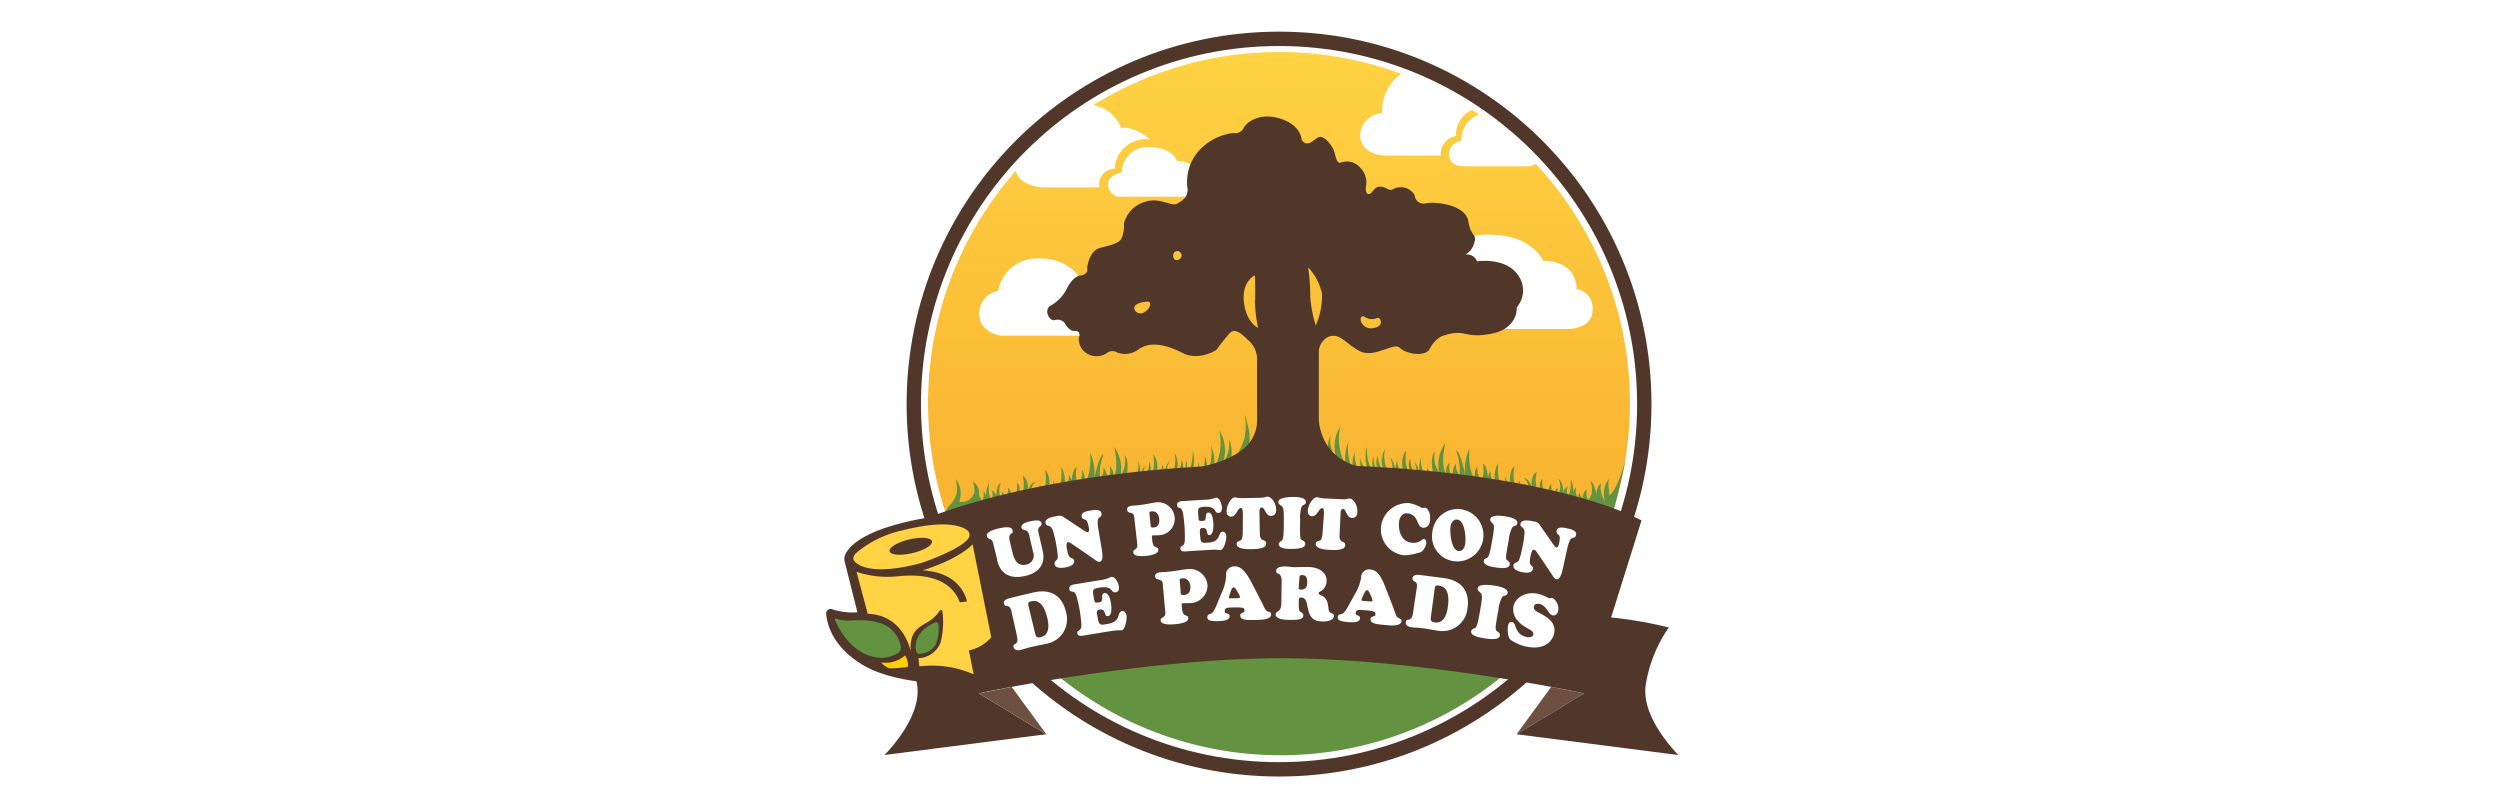 <?xml version="1.0" encoding="UTF-8"?> <svg xmlns="http://www.w3.org/2000/svg" xmlns:xlink="http://www.w3.org/1999/xlink" width="348" height="113" viewBox="0 0 348 113"><defs><linearGradient id="linear-gradient" x1="0.5" x2="0.5" y2="1" gradientUnits="objectBoundingBox"><stop offset="0" stop-color="#ffd343"></stop><stop offset="1" stop-color="#f4a127"></stop></linearGradient></defs><g id="Groupe_20596" data-name="Groupe 20596" transform="translate(-571 -5383)"><rect id="Rectangle_7997" data-name="Rectangle 7997" width="348" height="113" transform="translate(571 5383)" fill="#fff"></rect><g id="Groupe_20418" data-name="Groupe 20418" transform="translate(-10.5 541.567)"><g id="Groupe_18420" data-name="Groupe 18420" transform="translate(696.5 4845.433)"><g id="Ellipse_237" data-name="Ellipse 237" transform="translate(13.2 2.406)" fill="#fff" stroke="#513729" stroke-width="2"><ellipse cx="49.843" cy="49.843" rx="49.843" ry="49.843" stroke="none"></ellipse><ellipse cx="49.843" cy="49.843" rx="50.843" ry="50.843" fill="none"></ellipse></g><g id="Groupe_14457" data-name="Groupe 14457" transform="translate(0 0)"><path id="Tracé_91839" data-name="Tracé 91839" d="M111.853,21.775a2.514,2.514,0,0,1-.883.365H102.6c-.625,0-2.8.185-2.8-1.622a1.822,1.822,0,0,1,1.715-1.9,3.685,3.685,0,0,1,2.464-3.667q-.489-.34-.987-.669a3.724,3.724,0,0,0-2.219,3.641,2.522,2.522,0,0,0-2.132,2.734H91.295c-3.731,0-3.87-2.549-3.87-2.549a3.228,3.228,0,0,1,3.059-3.386,6.249,6.249,0,0,1,2.657-5.443,48.929,48.929,0,0,0-42.889,4.358,4.865,4.865,0,0,1,3.872,3.18s1.715-.418,4.032,1.574a4.331,4.331,0,0,0-4.913,4.079,2.2,2.2,0,0,0-2.132,2.6H43.092s-3.23-.227-3.588-2.319a48.851,48.851,0,1,0,72.348-.971M48.7,45.715H37.462s-3.076-.336-3.076-3.076a3.125,3.125,0,0,1,2.628-3.132,5.481,5.481,0,0,1,5.816-4.53A6.723,6.723,0,0,1,48.7,38ZM64.783,26.364H53.613a1.832,1.832,0,0,1-1.3-1.715c0-1.344,1.947-1.668,1.947-1.668a3.518,3.518,0,0,1,3.615-3.523c3.569,0,4.032,1.947,4.032,1.947s2.456-.232,2.456,1.993c0,0,2.086.093,2.086,2.039,0,0,.278.927-1.668.927m51.7,18.413H104.558l-6.5-3.913V36.95a7.111,7.111,0,0,1,7.258-5.3c6.122,0,7.574,3.661,7.574,3.661s4.481-.316,4.67,3.913a2.665,2.665,0,0,1,2.21,2.9c0,2.651-3.282,2.651-3.282,2.651" transform="translate(-13.083 -2.989)" fill="url(#linear-gradient)"></path><path id="Tracé_91840" data-name="Tracé 91840" d="M50.825,162.258a48.847,48.847,0,0,0,73.585,0Z" transform="translate(-24.383 -77.843)" fill="#639340"></path><path id="Tracé_91841" data-name="Tracé 91841" d="M129.972,105.295a6.66,6.66,0,0,0-.776,4.672s.878,4.526,7.025,5.527,18.116-.571,35.062,2.942c0,0,1.347-4.829,1.859-7.874,0,0-.913,3.882-2.286,5.016,0,0,.147.086,0-.9a3.716,3.716,0,0,1,.012-1.5,3.183,3.183,0,0,0-.507,3.134,3.209,3.209,0,0,1-.6-2.567,2.083,2.083,0,0,0-.537,2.15s-.3-2.12-.955-2.448c0,0,.716,1.7-.328,2.657a1.99,1.99,0,0,1-.12-1.493,1.382,1.382,0,0,0-.567,1.314,1.12,1.12,0,0,1-.418-.8.628.628,0,0,0-.179.741s-.507-.179-.388-1.552a2.388,2.388,0,0,0-.418,1.433,4.371,4.371,0,0,0-.328-2.567s.209,1.731-.388,2.358a2.027,2.027,0,0,1,0-1.343,1.338,1.338,0,0,0-.627,1.343s.149-1.821-.657-2.358a2.578,2.578,0,0,1-.119,2.358,1.657,1.657,0,0,1,.06-1.135,1,1,0,0,0-.448,1.135,1.956,1.956,0,0,1-.478-1.642,1.24,1.24,0,0,0-.3,1.493s-1.194-.179-.955-2.209c0,0-.776.607-.089,1.945,0,0-1.254-.065-.717-2.931,0,0-1.014.537-.627,2.567,0,0-.209-1.612-1.194-1.731a1.628,1.628,0,0,1,.6,1.731s0-.776-.508-.866c0,0,.3.747-.089.955a1.139,1.139,0,0,1-.507-1.4s-.564.39-.179,1.284c0,0-1.045-.418-.6-3.344,0,0-1.045.9-.388,3.135a1.471,1.471,0,0,1-.716-1.612s-.47.2.059,1.373c0,0-1.522.209-1.194-3.314a3.578,3.578,0,0,0-.328,2.985,2.061,2.061,0,0,1-.716-1.881,1.946,1.946,0,0,0-.358,1.761s.03-2.508-.746-2.776a4.22,4.22,0,0,1-.209,2.477,3.341,3.341,0,0,1-.537-2.209,3.691,3.691,0,0,0-.418,1.851s-.926-1.135-.716-4.209a7.25,7.25,0,0,0-.568,3.791s-.567-3.313-1.313-3.552a6.97,6.97,0,0,1,.507,3.4,1.783,1.783,0,0,1-.448-1.612,2.208,2.208,0,0,0-.358,2.179s-.806-.537-.568-2.3a1.785,1.785,0,0,0-.358,1.911s-1.015-1.121-.239-4.62a5.221,5.221,0,0,0-.866,4.083,3.557,3.557,0,0,1-.568-2.925s-.776.6-.268,3.075a1.152,1.152,0,0,1-.806-.831,3.931,3.931,0,0,0,.179,1.608,3.432,3.432,0,0,1-1.015-3.045,4.686,4.686,0,0,0-.179,2.627s-.269-1.731-.776-1.791a2.9,2.9,0,0,1,.3,1.7,3.319,3.319,0,0,1-.866-2.388,2.222,2.222,0,0,0,.09,2.12s-1.075-.418-.657-3.165c0,0-.95.889-.418,2.926,0,0-.806-.03-.836-1.523a1.883,1.883,0,0,0-.119,1.463s-.537-1.791-.9-1.881a2.4,2.4,0,0,1,.06,2.358,4.152,4.152,0,0,1-.716-3.612,3.318,3.318,0,0,0-.12,3.254,3.347,3.347,0,0,1-.9-2.269,2.233,2.233,0,0,0,.149,2.209s-.836-.508-.747-2.119a2.682,2.682,0,0,0,.03,2.03s-.985-.448-.985-3.373a5.714,5.714,0,0,0,.149,3.313,2.094,2.094,0,0,1-.985-1.821,3.759,3.759,0,0,0,.12,1.94s-1.075-.418-.955-2.657a3.818,3.818,0,0,0-.12,2.687,6.329,6.329,0,0,1-.746-4.18,6.147,6.147,0,0,0-.418,3.225,7.384,7.384,0,0,1-.716-5.344,5.163,5.163,0,0,0-.507,4.568,4.475,4.475,0,0,1-.866-3.344,4.643,4.643,0,0,0-.12,3.373,1.729,1.729,0,0,1-2-1.522,8.846,8.846,0,0,1-.03-3.642" transform="translate(-61.899 -50.515)" fill="#639340"></path><path id="Tracé_91842" data-name="Tracé 91842" d="M73.541,102.83a21.531,21.531,0,0,1,.576,2.111,6.835,6.835,0,0,1-4.251,7.87,15.724,15.724,0,0,1-3.013.781c-6.147,1-16.659,0-34.9,3.1a3.62,3.62,0,0,1,.442-.9,3.538,3.538,0,0,0,1.109-1.816,4.952,4.952,0,0,0-.154-1.945,3.183,3.183,0,0,1,.508,3.134,1.8,1.8,0,0,0,2.127-1.454,3.9,3.9,0,0,0-.233-1.347,1.756,1.756,0,0,1,.852,1.483s.071,1.108.071.625a.628.628,0,0,1,.179.741s.508-.179.389-1.552a2.385,2.385,0,0,1,.418,1.433,4.374,4.374,0,0,1,.328-2.567s-.208,1.731.389,2.358a2.03,2.03,0,0,0,0-1.343A1.339,1.339,0,0,1,39,114.89s-.15-1.821.657-2.358a2.579,2.579,0,0,0,.119,2.358,1.654,1.654,0,0,0-.059-1.134,1,1,0,0,1,.448,1.134,1.956,1.956,0,0,0,.478-1.642,1.241,1.241,0,0,1,.3,1.493s1.194-.179.955-2.209c0,0,.776.607.09,1.945,0,0,1.254-.064.716-2.93,0,0,1.015.537.627,2.567,0,0,.209-1.612,1.193-1.731a1.628,1.628,0,0,0-.6,1.731s0-.776.508-.866c0,0-.3.747.089.956a1.14,1.14,0,0,0,.508-1.4s.564.39.179,1.283c0,0,1.045-.418.6-3.344,0,0,1.045.9.388,3.134a1.47,1.47,0,0,0,.716-1.612s.471.2-.059,1.373c0,0,1.522.209,1.193-3.313a3.577,3.577,0,0,1,.329,2.985,2.061,2.061,0,0,0,.716-1.881,1.946,1.946,0,0,1,.359,1.762s-.031-2.508.746-2.777a4.217,4.217,0,0,0,.209,2.478,3.341,3.341,0,0,0,.537-2.21,3.691,3.691,0,0,1,.418,1.851s.926-1.134.716-4.209a7.254,7.254,0,0,1,.568,3.792s.567-3.314,1.313-3.553a6.97,6.97,0,0,0-.507,3.4,1.782,1.782,0,0,0,.448-1.612,2.207,2.207,0,0,1,.358,2.179s.806-.537.567-2.3a1.784,1.784,0,0,1,.358,1.91s1.014-1.12.239-4.62a5.224,5.224,0,0,1,.866,4.083,3.555,3.555,0,0,0,.567-2.925s.776.6.268,3.075a1.152,1.152,0,0,0,.806-.831,3.928,3.928,0,0,1-.179,1.607,3.433,3.433,0,0,0,1.016-3.045,4.691,4.691,0,0,1,.178,2.627s.269-1.731.777-1.791a2.906,2.906,0,0,0-.3,1.7,3.321,3.321,0,0,0,.866-2.388,2.221,2.221,0,0,1-.089,2.119s1.075-.418.658-3.164c0,0,.949.888.418,2.925,0,0,.805-.03.836-1.522a1.884,1.884,0,0,1,.12,1.462s.537-1.791.9-1.881a2.4,2.4,0,0,0-.06,2.358,4.151,4.151,0,0,0,.717-3.612,3.319,3.319,0,0,1,.119,3.254,3.345,3.345,0,0,0,.9-2.269,2.231,2.231,0,0,1-.149,2.209s.836-.507.747-2.12a2.682,2.682,0,0,1-.03,2.03s.985-.448.985-3.373a5.714,5.714,0,0,1-.149,3.314,2.094,2.094,0,0,0,.986-1.821,3.758,3.758,0,0,1-.12,1.941s1.075-.418.955-2.657a3.816,3.816,0,0,1,.12,2.687,6.327,6.327,0,0,0,.746-4.179,6.139,6.139,0,0,1,.418,3.224,7.383,7.383,0,0,0,.716-5.343,5.16,5.16,0,0,1,.507,4.567,4.475,4.475,0,0,0,.866-3.344,4.645,4.645,0,0,1,.12,3.373,7.984,7.984,0,0,0,2-3.343,8.851,8.851,0,0,0,.03-3.642" transform="translate(-15.328 -49.333)" fill="#639340"></path><path id="Tracé_91843" data-name="Tracé 91843" d="M124.668,45.533c-1.732-2.5-5.678-1.893-5.678-1.893a1.492,1.492,0,0,0-1.636-.93,2.625,2.625,0,0,0,1.251-1.668c.385-1.283-.449-.706-.834-2.984s-4.427-2.758-5.9-2.5a1.237,1.237,0,0,1-1.572-1.123,2.224,2.224,0,0,0-2.951-.866c-.641.417-.995-.353-1.893-.32s-1.026,1.059-1.572,1.026-.353-1.123-.353-1.123a2.86,2.86,0,0,0-.738-2.47,2.457,2.457,0,0,0-2.726-.8c-.546.224-.706-.545-.93-1.411s-1.283-2.149-1.925-2.149-1.09.834-1.8.9a.823.823,0,0,1-.866-.641s-.128-1.957-3.015-2.823-4.683.545-5.068,1.38a1.282,1.282,0,0,1-1.379.641A7.626,7.626,0,0,0,80.818,27.7,6.516,6.516,0,0,0,78.7,33.632c0,1.123-.738,1.572-1.508,2s-2.454-1.01-4.523-.24a4.219,4.219,0,0,0-2.839,2.983,3.987,3.987,0,0,1-.433,2.238c-.433.6-1.684.842-2.959,1.179s-1.78,2.382-1.708,2.959-.626.866-.986.866-1.251.505-1.9,1.9a5.622,5.622,0,0,1-2.334,2.357c-.818.626-.072,2.141.7,1.949a1.252,1.252,0,0,1,1.419.481c.1.24.674,1.083,1.347,1.034a.551.551,0,0,1,.6.818,2.285,2.285,0,0,0,.794,2.093,2.579,2.579,0,0,0,3.008.216,1.3,1.3,0,0,1,1.588-.1,3.1,3.1,0,0,0,2.935-.5c1.62-1.107,3.8-.641,6.079.53s4.716-.417,4.716-.417a27.55,27.55,0,0,1,1.844-2.326c.626-.625,1.251-.353,2.583.962a3.441,3.441,0,0,1,1.235,2.486v8.645a5.023,5.023,0,0,1-.642,2.534c-2.238,3.968-10.5,4.446-10.5,4.446l-.985,1.536h13.28l24.571-.444-3.918-1c-.633-.047-5.775-.258-6.4-.346-7-.992-6.808-7.067-6.808-7.067V56.215a2.379,2.379,0,0,1,1.315-2.053c1.572-.61,2.213.738,4.266,1.924s4.876-1.251,5.678-.417,3.561,1.379,4.2.128a4.056,4.056,0,0,1,1.636-1.732c3.5-1.187,2.887.385,6.8-.321s3.657-3.689,3.657-3.689a3.6,3.6,0,0,0,.16-4.523M72.719,50.7c-.866.529-1.636-.192-1.4-.77s1.732-.674,1.732-.674c.689-.1.529.914-.337,1.444m3.993-7.651c-.145-1.01.77-.818.77-.818,1.154.818-.626,1.828-.77.818m9.816,6.207c-.289-2.887,1.54-3.657,1.54-3.657s.1,2.743,0,3.657A21.561,21.561,0,0,0,88.5,52.91s-1.684-.77-1.973-3.657m10.008,3.32a17.461,17.461,0,0,1-.769-4.042,29.44,29.44,0,0,0-.289-4.042A7.58,7.58,0,0,1,97.4,48.147a10.288,10.288,0,0,1-.866,4.427m8.084.337a1.479,1.479,0,0,1-1.829-1.01c-.1-.77.433-.674.77-.4a1.789,1.789,0,0,0,1.54.019c.433-.192,1.059,1.155-.481,1.4" transform="translate(-28.379 -11.265)" fill="#513729"></path><path id="Tracé_91844" data-name="Tracé 91844" d="M189.548,176.1l-4.823,6.591L194.142,177Z" transform="translate(-88.622 -84.482)" fill="#6d5041"></path><path id="Tracé_91845" data-name="Tracé 91845" d="M126.122,157.019s-5.143-5.026-4.577-9.6a19.15,19.15,0,0,1,3.239-8.153,58.44,58.44,0,0,0-8.033-1.4l4.225-13.492s-13.394-7.819-50.118-7.819c-32.946,0-50.118,7.819-50.118,7.819l4.225,13.492a58.457,58.457,0,0,0-8.033,1.4,19.147,19.147,0,0,1,3.24,8.153c.566,4.574-4.578,9.6-4.578,9.6l22.538-2.894-9.417-5.688s22.484-4.847,42.143-4.891c19.659.044,42.143,4.891,42.143,4.891l-9.416,5.688Z" transform="translate(-7.481 -55.92)" fill="#513729"></path><path id="Tracé_91846" data-name="Tracé 91846" d="M45.409,176.1l4.823,6.591L40.815,177Z" transform="translate(-19.581 -84.482)" fill="#6d5041"></path><path id="Tracé_91847" data-name="Tracé 91847" d="M21.487,129.914l-6.339.326h0c-.477.049-10.56,1.37-12.466,5.227a1.465,1.465,0,0,0-.111,1.005l1.781,7.081a8.957,8.957,0,0,1-3.5-.415.611.611,0,0,0-.593.075.619.619,0,0,0-.255.548c.092,1.272.768,4.511,5.054,7.1,3.893,2.353,10.2,2.681,13.418,2.681,1.151,0,1.908-.042,2.016-.048l.151-.009,4.691-6.248Z" transform="translate(0 -62.326)" fill="#513729"></path><path id="Tracé_91848" data-name="Tracé 91848" d="M11.215,162.544a.788.788,0,0,0,.3-.764,4.169,4.169,0,0,0-3.131-3.41c-2.9-.776-4.167.12-5.846-.558a.149.149,0,0,0-.193.2c.527,1.227,2.581,5.283,6.708,5.272a5.042,5.042,0,0,0,2.16-.736" transform="translate(-1.12 -75.705)" fill="#639340"></path><path id="Tracé_91849" data-name="Tracé 91849" d="M24.012,162.855a.416.416,0,0,0,.435.346,2.683,2.683,0,0,0,2.3-1.334,5.22,5.22,0,0,0,.361-2.746.344.344,0,0,0-.478-.276c-.927.4-3.073,1.6-2.616,4.01" transform="translate(-11.489 -76.192)" fill="#639340"></path><path id="Tracé_91850" data-name="Tracé 91850" d="M9.687,147.624l-1.557-5.84a13.747,13.747,0,0,0,5.748.622c3.208-.34,7.3.032,8.629,3.626l.992-.118s-.607-4.037-6.177-4.337c0,0,4.7-1.357,6.969-3.619l2.594,12.935a5.527,5.527,0,0,1-3.117,1.82l.668,3.339a14.443,14.443,0,0,0-7.555-1.111l-.136-1.137a3.451,3.451,0,0,0,3.074-2.148,11.4,11.4,0,0,0,.267-4.363.2.2,0,0,0-.371-.091,5.38,5.38,0,0,1-1.848,1.668c-1.472.823-2.341,1.558-2.2,3.973,0,0-.926-5.061-5.98-5.218" transform="translate(-3.901 -66.184)" fill="#ffd343"></path><path id="Tracé_91851" data-name="Tracé 91851" d="M23.292,134.579a.848.848,0,0,0-.217-1.183c-.844-.588-3.193-1.432-9.168.113A14.8,14.8,0,0,0,7.557,136.7s-.387.444-.258.827,1.759,2.488,9.333.507c.022-.006.042-.012.063-.019.434-.147,5.449-1.873,6.6-3.434m-7.8,2.042c-1.628.383-3.048.268-3.171-.257s1.1-1.261,2.724-1.644,3.048-.268,3.171.257-1.1,1.261-2.724,1.644" transform="translate(-3.489 -63.63)" fill="#ffd343"></path><path id="Tracé_91852" data-name="Tracé 91852" d="M18.048,167.667a4.018,4.018,0,0,1-3.335.968,2.632,2.632,0,0,0,1.136.827,15.4,15.4,0,0,0,2.586-.2,2.552,2.552,0,0,0-.387-1.592" transform="translate(-7.058 -80.438)" fill="#ffce00"></path><path id="Tracé_91853" data-name="Tracé 91853" d="M48.3,139.293c3.1-.7,2.568-3.027,2.466-3.469q-.3-1.318-.6-2.635c-.2-.888.558-.7.433-1.251-.13-.566-1.138-.348-1.486-.271-.376.082-1.442.3-1.3.9.133.565.825-.009,1.068,1.034q.284,1.214.565,2.428A1.281,1.281,0,0,1,48.4,137.72c-.954.215-1.534-.432-1.813-1.59q-.215-.9-.431-1.791c-.241-1.2.581-.7.413-1.4-.091-.379-.464-.605-1.951-.26-1.879.439-1.64.963-1.607,1.1.112.446.729.3.845.921q.278,1.122.554,2.245c.03.12.361,3.154,3.886,2.348" transform="translate(-20.621 -63.116)" fill="#fff"></path><path id="Tracé_91854" data-name="Tracé 91854" d="M62.651,135.815c-.085-.483-.525-.165-.774-.773a4.891,4.891,0,0,1-.224-.887c-.037-.207-.143-.849.141-.9.193-.033.472.164.623.271q1.654,1.128,3.288,2.27a.744.744,0,0,0,.515.172c.609-.1.333-1.442.259-1.886q-.211-1.279-.424-2.559a5.083,5.083,0,0,1-.1-1.362c.082-.479.607-.349.513-.911-.112-.682-1.116-.474-1.523-.409-.39.062-1.34.186-1.23.817.092.533.556.305.756.7a3.665,3.665,0,0,1,.236.884c.029.168.088.574-.142.612-.165.027-.508-.212-.636-.292q-1.267-.848-2.546-1.688a1.184,1.184,0,0,0-1.169-.247c-.416.071-1.671.251-1.54.951.11.591.7.09,1.031,1.049a15.291,15.291,0,0,1,.493,2.12,11.667,11.667,0,0,1,.189,1.5c.023.646-.542.532-.446,1.054.118.64,1.061.535,1.479.463s1.35-.292,1.235-.952" transform="translate(-28.142 -61.774)" fill="#fff"></path><path id="Tracé_91855" data-name="Tracé 91855" d="M84.865,133.32c-.06-.578-.678.007-.836-1.234q-.03-.289-.06-.578c-.011-.109.02-.163.131-.174.25-.025.532,0,.81-.03a2.283,2.283,0,0,0,2.233-2.514,2.325,2.325,0,0,0-2.722-2.043c-.393.038-1.2.259-2.559.4-.234.024-.46.029-.694.054-.29.031-.691.165-.645.563.071.626.9.2.985.951q.218,1.945.433,3.889c.09.815-.619.549-.558,1.1.072.646,1.431.51,1.816.471.413-.044,1.732-.206,1.666-.852m-1.074-3.493-.158-1.493c-.021-.2-.044-.318.32-.354.626-.062.978.427,1.042,1.054.062.608-.129,1.129-.74,1.189-.5.051-.442-.187-.464-.4" transform="translate(-38.629 -60.8)" fill="#fff"></path><path id="Tracé_91856" data-name="Tracé 91856" d="M94.745,127.9a19.38,19.38,0,0,1,.211,3.447c.008,1.062-.65.665-.611,1.215.009.13.04.429.648.388q1.892-.126,3.787-.233a7.229,7.229,0,0,1,.777.007c.2.02.344.042.409.038.368-.02.8-1.265.766-1.944-.015-.28-.182-.633-.479-.617-.762.041-.147,1.419-2.041,1.525-.97.057-1.058.134-1.151-1.325-.02-.32-.053-.7.338-.723.939-.055.427,1.028,1,.994.556-.031.551-1.234.528-1.643-.023-.39-.125-1.518-.668-1.486-.664.038-.064,1.116-.773,1.158-.569.034-.6.016-.635-.563-.072-1.148-.189-1.343.851-1.4,1.78-.1,1.237.893,1.974.853.365-.02.465-.416.447-.745-.024-.44-.3-1.408-.84-1.379a4.644,4.644,0,0,1-1.577.289q-1.352.079-2.7.168c-.384.025-1.18-.021-1.136.588.05.709.707-.129.879,1.4" transform="translate(-45.032 -60.192)" fill="#fff"></path><path id="Tracé_91857" data-name="Tracé 91857" d="M112.9,125.2a1.072,1.072,0,0,0-.385.075,3.1,3.1,0,0,1-.733.082q-1.157.02-2.315.047a4.639,4.639,0,0,1-.811-.05,2.3,2.3,0,0,0-.35-.061c-.537.014-1.181,1.145-1.154,1.995a.656.656,0,0,0,.6.7c.756-.021.931-1.206,1.353-1.217.132,0,.328-.018.316,1.034l-.02,2.213a4.361,4.361,0,0,1-.113,1.064c-.176.384-.755.189-.741.72.021.769,1.746.708,2.217.7,1.726-.033,1.895-.473,1.89-.784-.011-.7-.853-.117-.875-1.307l-.056-3.073c0-.08-.048-.62.317-.626.479-.008.489,1.173,1.3,1.162.477-.006.715-.339.71-.839-.012-1.081-.785-1.843-1.152-1.838" transform="translate(-51.408 -60.063)" fill="#fff"></path><path id="Tracé_91858" data-name="Tracé 91858" d="M121.574,126.692c.1.141.194.432.183,1.7l-.008.991c-.011,1.4-.107,1.77-.219,1.91-.15.189-.465.237-.467.557,0,.64,1.16.658,1.548.663,2.022.023,2.113-.421,2.118-.723s-.216-.364-.446-.517c-.183-.123-.295-.084-.27-1.866q.007-.495.014-.991a4.8,4.8,0,0,1,.214-1.818c.22-.257.576-.232.582-.592.011-.681-1.147-.718-1.712-.724-.188,0-2.11-.019-2.114.7,0,.38.364.412.577.7" transform="translate(-58.048 -60.105)" fill="#fff"></path><path id="Tracé_91859" data-name="Tracé 91859" d="M129.428,128c.756.026,1.007-1.146,1.43-1.131.131.005.328,0,.249,1.051q-.082,1.1-.163,2.207a4.365,4.365,0,0,1-.181,1.055c-.2.372-.766.142-.786.672-.028.769,1.7.813,2.168.834,1.725.073,1.921-.355,1.936-.666.034-.7-.844-.169-.789-1.358q.071-1.534.142-3.068c0-.08-.009-.622.357-.606.478.022.411,1.2,1.223,1.239.476.023.736-.294.763-.793.058-1.079-.663-1.887-1.031-1.9a1.08,1.08,0,0,0-.389.052,3.126,3.126,0,0,1-.737.037q-1.156-.051-2.313-.1a4.616,4.616,0,0,1-.806-.1,2.27,2.27,0,0,0-.345-.082c-.537-.019-1.253,1.069-1.281,1.919a.653.653,0,0,0,.555.739" transform="translate(-61.827 -60.134)" fill="#fff"></path><path id="Tracé_91860" data-name="Tracé 91860" d="M151.618,134.179a6.868,6.868,0,0,0,2.1-.373c.459.047.982-.824,1.03-1.262.027-.249-.065-.6-.332-.629-.287-.029-.536.638-1.707.52-1.29-.128-1.9-1.451-1.752-2.926.054-.548.424-1.237,1.143-1.167,1.661.163,1.231,1.9,2.186,2,.547.057.916-.387.979-.954.123-1.1-.312-1.784-.7-1.825-.159-.017-.223.047-.428.026a5.606,5.606,0,0,0-1.7-.663,3.714,3.714,0,0,0-3.99,3.269,3.632,3.632,0,0,0,3.174,3.984" transform="translate(-71.208 -60.885)" fill="#fff"></path><path id="Tracé_91861" data-name="Tracé 91861" d="M166.272,128.563a3.532,3.532,0,0,0-4.091,3.111,3.485,3.485,0,0,0,2.936,4.095,3.649,3.649,0,0,0,1.155-7.205m.467,4.845c-.079.535-.394,1.026-.953.948-.987-.137-1.2-2.578-1.086-3.421.069-.485.41-1.025.93-.955,1.086.149,1.243,2.527,1.109,3.428" transform="translate(-77.788 -61.659)" fill="#fff"></path><path id="Tracé_91862" data-name="Tracé 91862" d="M179.053,130.4c-.185-.033-2.073-.351-2.2.361-.065.375.29.464.452.786.077.155.118.456-.1,1.709q-.087.488-.172.976c-.242,1.381-.4,1.73-.53,1.85-.178.163-.5.161-.55.477-.108.631,1.034.832,1.415.9,1.986.34,2.148-.084,2.2-.381s-.153-.393-.354-.58c-.16-.15-.277-.13.041-1.883q.088-.488.177-.975a4.815,4.815,0,0,1,.511-1.761c.259-.219.606-.138.671-.492.125-.67-1.008-.889-1.563-.983" transform="translate(-84.41 -62.511)" fill="#fff"></path><path id="Tracé_91863" data-name="Tracé 91863" d="M191.357,132.663c-.384-.082-1.314-.308-1.451.318-.116.528.4.483.438.921a3.663,3.663,0,0,1-.114.907c-.036.167-.134.565-.362.517-.164-.034-.393-.379-.481-.5q-.858-1.242-1.728-2.482a1.161,1.161,0,0,0-.993-.649c-.414-.083-1.649-.367-1.792.33-.121.588.619.336.562,1.345a15.4,15.4,0,0,1-.339,2.148,11.755,11.755,0,0,1-.386,1.465c-.219.61-.7.3-.808.821-.129.637.789.879,1.2.962s1.365.213,1.5-.443c.1-.48-.428-.342-.432-1a4.873,4.873,0,0,1,.123-.9c.043-.205.186-.841.468-.784.191.039.378.322.478.475q1.116,1.642,2.211,3.291a.729.729,0,0,0,.414.343c.6.128.845-1.222.943-1.662q.281-1.266.564-2.531a5.106,5.106,0,0,1,.417-1.3c.256-.416.694-.106.82-.663.154-.674-.856-.841-1.259-.926" transform="translate(-88.222 -63.12)" fill="#fff"></path><path id="Tracé_91864" data-name="Tracé 91864" d="M51.642,150.7q-1.645.386-3.284.785c-.353.086-.918.3-.8.76.164.651.791-.035,1.029,1q.393,1.748.784,3.5c.331,1.471-.648.861-.469,1.583.1.4.566.466.9.384.286-.07.56-.147.831-.234s.558-.156.834-.222.546-.12.854-.183.67-.126,1.1-.226a3.482,3.482,0,0,0,2.767-4.455c-.409-1.811-1.731-3.346-4.541-2.692m1.022,6.221c-.536.126-.666-.065-.788-.578q-.449-1.873-.9-3.745c-.093-.381-.1-.559.318-.659.774-.183,1.751-.016,2.3,2.337.236,1.006.319,2.352-.93,2.645" transform="translate(-22.808 -72.225)" fill="#fff"></path><path id="Tracé_91865" data-name="Tracé 91865" d="M72.414,151.422c-.831.129-.021,1.473-2.089,1.8-1.059.17-1.147.259-1.393-1.229-.054-.326-.128-.712.3-.78,1.025-.165.57,1.006,1.2.906.607-.1.483-1.331.416-1.749-.063-.4-.289-1.544-.882-1.45-.724.115.042,1.154-.732,1.278-.621.1-.654.085-.753-.506-.2-1.171-.342-1.357.793-1.54,1.945-.308,1.447.776,2.254.65.4-.061.469-.48.416-.816-.07-.449-.475-1.411-1.061-1.32a5.467,5.467,0,0,1-1.7.477q-1.477.236-2.952.484c-.42.07-1.3.116-1.188.736.127.722.763-.214,1.1,1.331a18.549,18.549,0,0,1,.575,3.516c.114,1.091-.646.76-.549,1.319.023.133.086.435.748.323q2.062-.35,4.13-.676a8.462,8.462,0,0,1,.854-.081c.216,0,.382,0,.453-.007.4-.062.755-1.39.649-2.084-.044-.286-.263-.629-.587-.579" transform="translate(-31.197 -70.359)" fill="#fff"></path><path id="Tracé_91866" data-name="Tracé 91866" d="M92.361,144.607c-.436.034-1.338.249-2.841.377-.259.022-.51.023-.769.046-.322.029-.769.161-.731.573.059.648.99.223,1.059,1q.178,2.011.355,4.022c.073.843-.7.559-.65,1.125.06.667,1.564.547,1.992.512.457-.039,1.918-.187,1.866-.855-.047-.6-.749,0-.883-1.287q-.024-.3-.049-.6c-.009-.113.028-.168.151-.178.277-.022.588.005.9-.019a2.472,2.472,0,0,0,2.549-2.559,2.5,2.5,0,0,0-2.943-2.154m-.295,3.587c-.555.044-.482-.2-.5-.416q-.062-.772-.126-1.544c-.017-.206-.037-.329.366-.361.694-.055,1.067.456,1.117,1.1.049.628-.178,1.163-.857,1.216" transform="translate(-42.226 -69.37)" fill="#fff"></path><path id="Tracé_91867" data-name="Tracé 91867" d="M109.95,149.665c-.381-.84-2.016-3.961-2.2-4.255-.422-.671-1.021-1.574-1.928-1.545a1.118,1.118,0,0,0-1.216,1.291,6.542,6.542,0,0,1-.657,2.462q-.3.719-.594,1.438a6.077,6.077,0,0,1-.551,1.128c-.281.383-.839.262-.819.747.015.331.159.6,1.616.544.408-.016,1.509-.066,1.488-.685-.018-.536-.663-.246-.678-.647-.018-.506.3-.538.832-.556,1.65-.054,1.908-.017,1.921.446.01.362-.619.194-.6.689.019.64.9.622,2.355.587.51-.013,1.959-.011,1.946-.764-.011-.589-.554-.1-.908-.881m-3.817-1.378-.772.025c-.113,0-.369.043-.375-.132a3.578,3.578,0,0,1,.195-.647c.037-.116.192-.74.44-.748.227-.007.415.369.513.531a3.541,3.541,0,0,1,.406.825c0,.155-.3.144-.407.147" transform="translate(-48.925 -69.019)" fill="#fff"></path><path id="Tracé_91868" data-name="Tracé 91868" d="M127.623,149.743c-.1-1.12-.407-1.605-1.119-1.9-.122-.056-.254-.1-.25-.256,0-.124.077-.152.172-.2a1.628,1.628,0,0,0,.928-1.468c.048-1.373-1.3-1.934-2.475-1.965-.333-.009-.677,0-1.011.005s-.677.026-1.011.019c-.208,0-.426-.03-.634-.055s-.426-.038-.645-.043c-.417-.008-1.231.052-1.239.62-.009.64.791-.008.763,1.592q-.025,1.471-.05,2.943c-.023,1.342-.785.958-.792,1.5-.01.753,1.438.776,1.928.787,1.653.034,1.914-.235,1.924-.608.012-.5-.513-.363-.584-.84a6.482,6.482,0,0,1-.048-1c.015-.65.1-.68.325-.674.567.014.729.483.829.961.282,1.371.459,2.323,2.09,2.375,1.152.038,1.636-.356,1.651-.749.023-.63-.662-.076-.751-1.039m-3.874-2.644c-.341-.008-.284-.234-.257-.5q.032-.489.065-.98c.029-.319.024-.557.408-.548.6.015.713.534.7,1.04-.018.64-.245,1.006-.915.99" transform="translate(-57.695 -69.028)" fill="#fff"></path><path id="Tracé_91869" data-name="Tracé 91869" d="M144.944,150.917c-.286-.877-1.56-4.159-1.713-4.471-.344-.713-.837-1.676-1.74-1.747a1.12,1.12,0,0,0-1.352,1.15,6.585,6.585,0,0,1-.927,2.375q-.377.682-.75,1.365a6.122,6.122,0,0,1-.672,1.06c-.322.35-.863.169-.9.653-.022.331.091.615,1.545.718.407.029,1.505.1,1.553-.517.041-.536-.632-.317-.6-.719.038-.5.356-.5.888-.461,1.645.127,1.9.192,1.857.654-.03.36-.636.124-.676.619-.052.638.822.717,2.273.842.508.043,1.945.2,2.015-.546.054-.586-.538-.163-.8-.975m-3.635-1.789-.768-.06c-.113-.008-.371,0-.358-.173a3.6,3.6,0,0,1,.265-.622c.05-.11.274-.714.521-.7.226.017.37.412.449.584a3.543,3.543,0,0,1,.312.864c-.013.154-.318.109-.421.1" transform="translate(-65.674 -69.416)" fill="#fff"></path><path id="Tracé_91870" data-name="Tracé 91870" d="M160.411,146.574q-1.678-.226-3.359-.437c-.361-.045-.968-.047-1.027.425-.084.665.753.249.6,1.3q-.268,1.772-.532,3.546c-.219,1.492-.917.573-1.008,1.312-.05.41.363.637.707.68.293.036.577.062.863.077s.578.053.861.089.554.082.866.134.672.12,1.106.178a3.5,3.5,0,0,0,4.19-3.178c.272-1.836-.4-3.739-3.263-4.128m.525,4.033c-.144,1.023-.549,2.31-1.823,2.14-.547-.073-.6-.3-.53-.82q.254-1.91.51-3.819c.052-.389.107-.559.538-.5.791.105,1.64.608,1.3,3" transform="translate(-74.398 -70.1)" fill="#fff"></path><path id="Tracé_91871" data-name="Tracé 91871" d="M175.905,148.923c-.2-.038-2.291-.4-2.418.34-.067.387.326.484.509.819.087.162.137.474-.087,1.766l-.175,1.008c-.247,1.424-.412,1.784-.557,1.906-.194.166-.545.159-.6.485-.11.651,1.151.876,1.572.951,2.192.383,2.364-.053,2.42-.359s-.174-.409-.4-.607c-.178-.158-.307-.138.019-1.948q.091-.5.182-1.006a4.652,4.652,0,0,1,.539-1.814c.282-.223.665-.133.733-.5.128-.691-1.124-.936-1.738-1.043" transform="translate(-82.79 -71.389)" fill="#fff"></path><path id="Tracé_91872" data-name="Tracé 91872" d="M188.631,151.694c-.213-.046-.386.065-.527.035a8.379,8.379,0,0,0-1.468-.607c-1.97-.413-3.257.692-3.471,1.744a2.375,2.375,0,0,0,.587,1.985c.928,1.127,2.334,1.234,2.179,1.961-.082.384-.653.38-.873.334-1.835-.381-1.385-1.962-2.1-2.108-.3-.06-.477.189-.533.462-.105.517-.092,1.636.331,2.006a6.178,6.178,0,0,0,2.247.97c2.312.486,3.555-.631,3.819-1.812a1.892,1.892,0,0,0-.56-1.878c-.994-1.03-2.421-1.107-2.25-1.9.077-.364.442-.435.754-.369,1.051.222,1.192,1.458,1.865,1.6a.656.656,0,0,0,.746-.556,1.811,1.811,0,0,0-.749-1.865" transform="translate(-87.494 -72.458)" fill="#fff"></path><rect id="Rectangle_5899" data-name="Rectangle 5899" width="118.641" height="104.183" transform="translate(0)" fill="none"></rect></g></g></g></g></svg> 